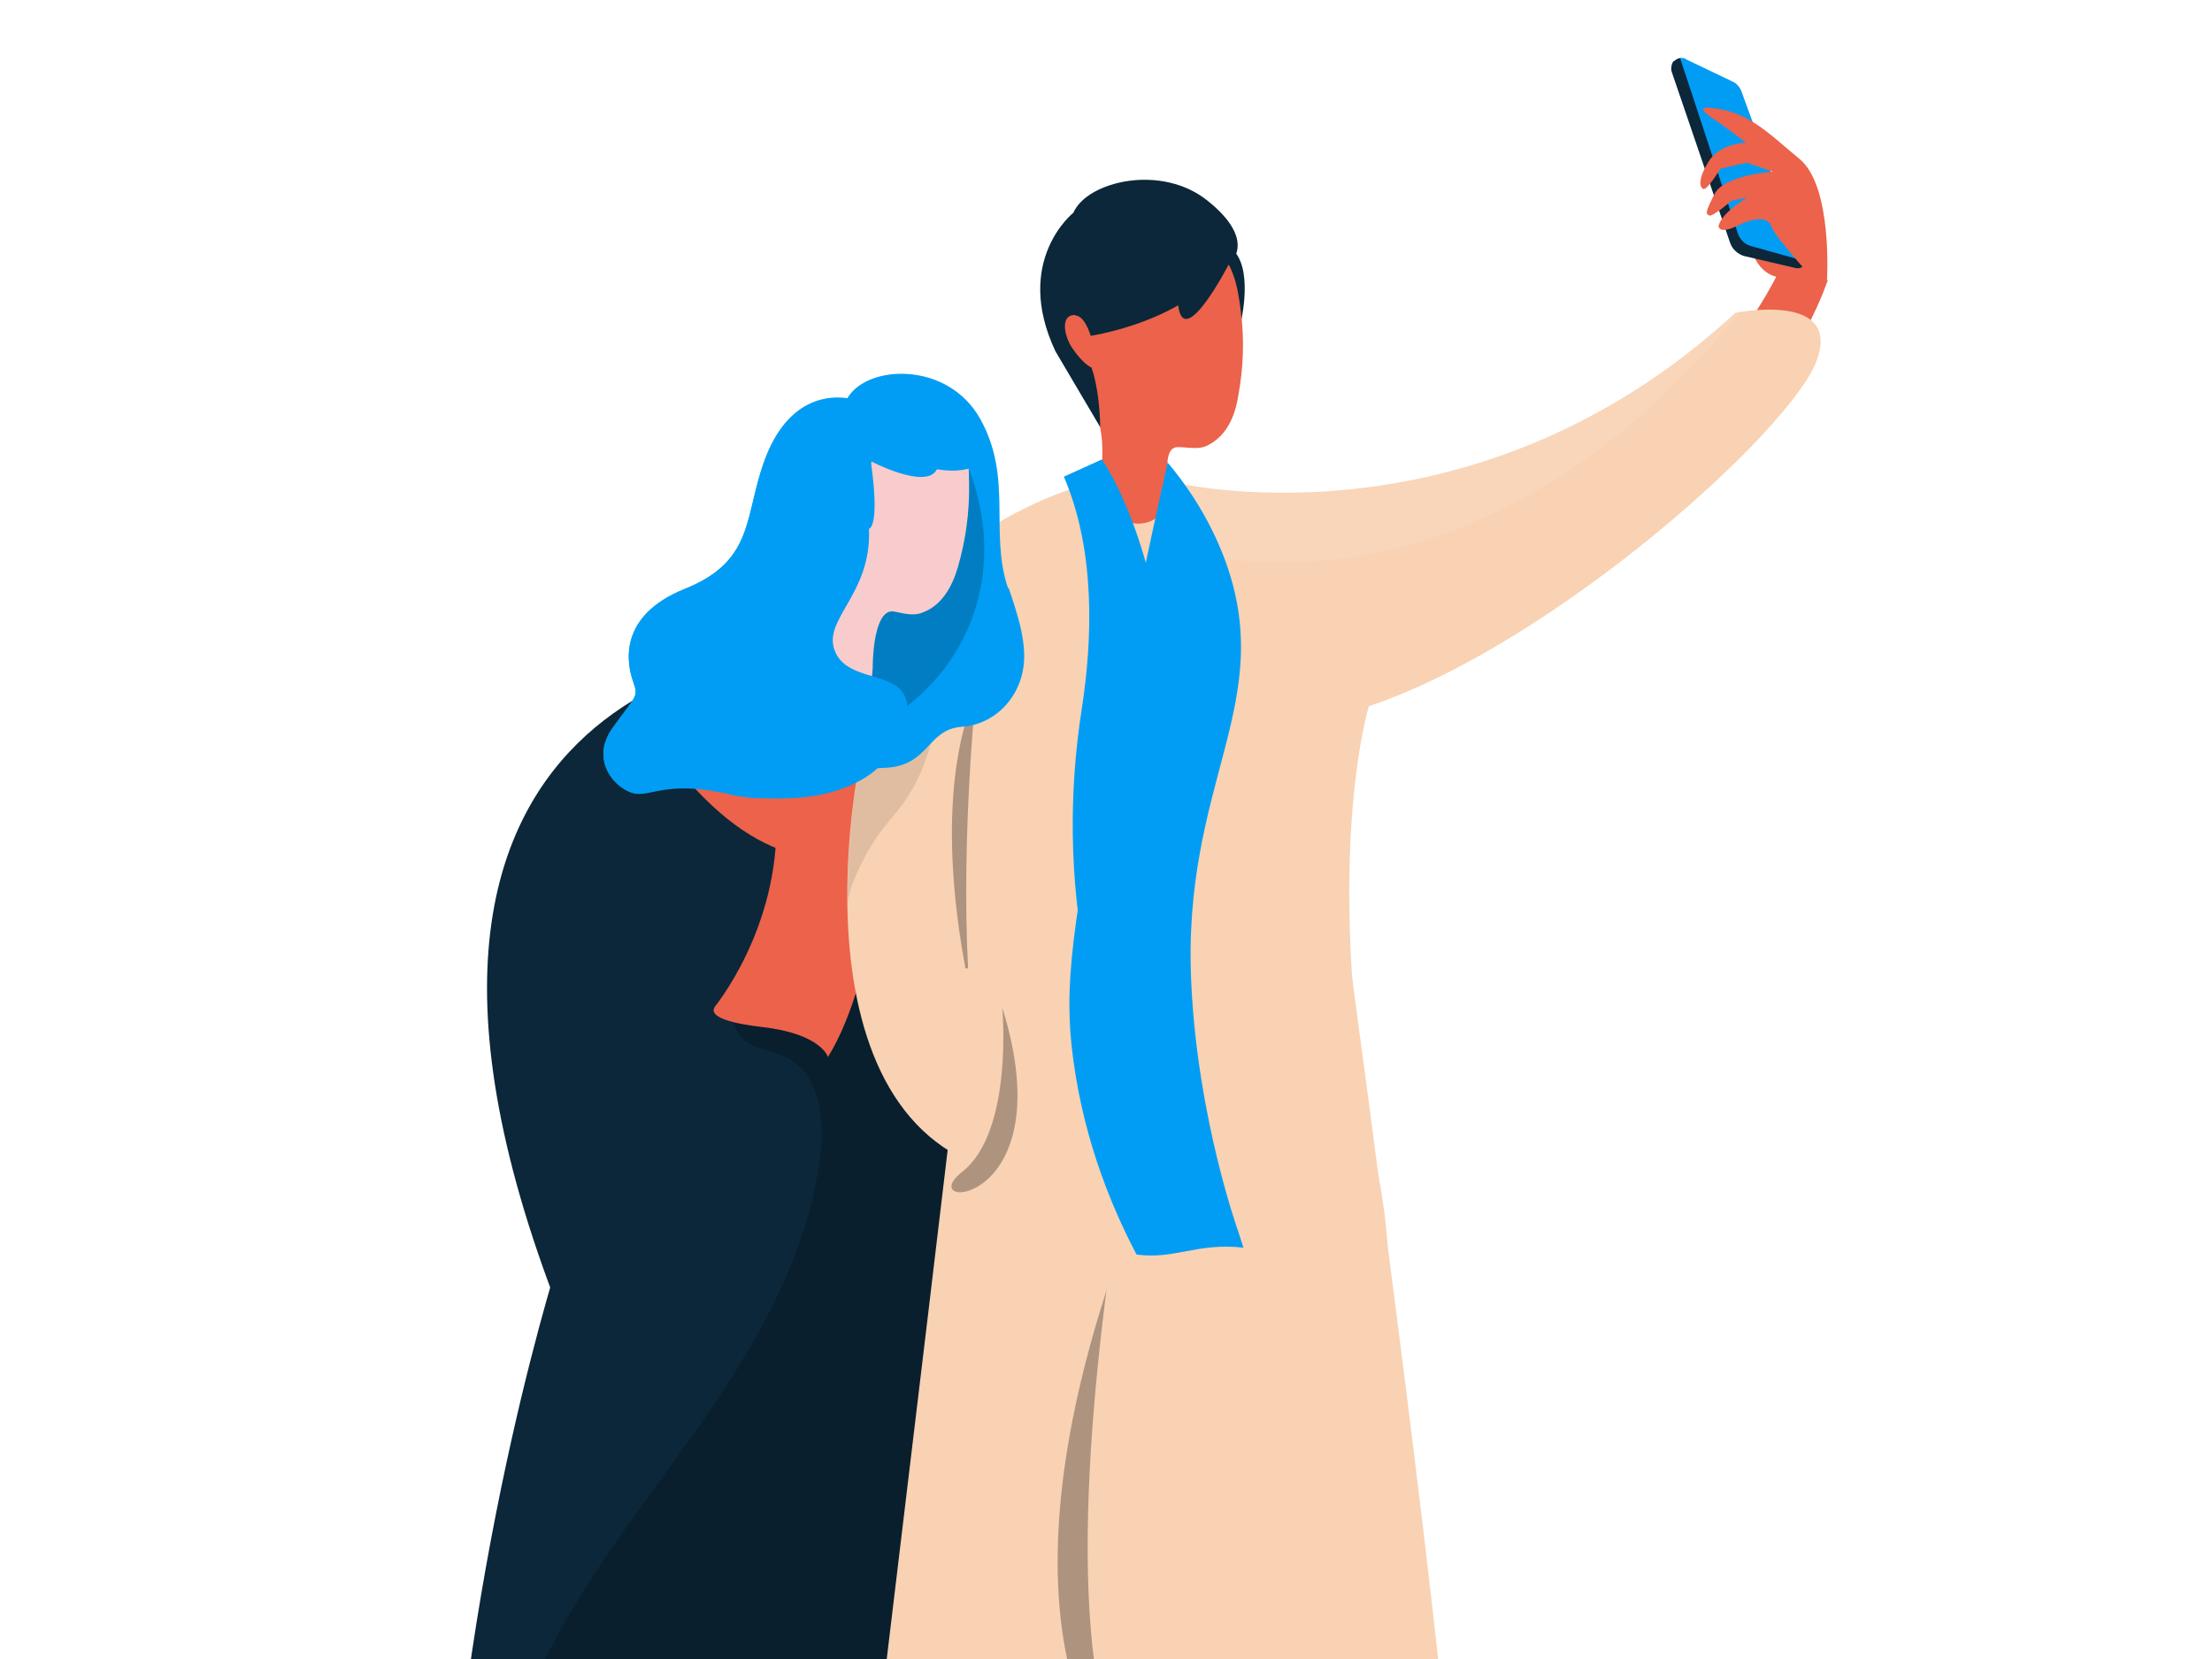 <?xml version="1.0" encoding="UTF-8"?>
<svg id="Capa_1" data-name="Capa 1" xmlns="http://www.w3.org/2000/svg" version="1.1" viewBox="0 0 420 315">
  <defs>
    <style>
      .cls-1, .cls-2, .cls-3, .cls-4, .cls-5, .cls-6, .cls-7, .cls-8, .cls-9, .cls-10, .cls-11, .cls-12, .cls-13, .cls-14, .cls-15 {
        stroke-width: 0px;
      }

      .cls-1, .cls-3, .cls-16, .cls-6, .cls-12, .cls-13 {
        isolation: isolate;
      }

      .cls-1, .cls-17 {
        opacity: .1;
      }

      .cls-1, .cls-14 {
        fill: #fff;
      }

      .cls-18, .cls-3, .cls-17, .cls-6, .cls-12, .cls-13 {
        mix-blend-mode: multiply;
      }

      .cls-18, .cls-6, .cls-19 {
        opacity: .2;
      }

      .cls-2, .cls-3, .cls-6, .cls-12, .cls-13 {
        fill: #000;
      }

      .cls-3 {
        opacity: .4;
      }

      .cls-4 {
        fill: #f8d2b3;
      }

      .cls-5 {
        fill: #ec624b;
      }

      .cls-7 {
        fill: none;
      }

      .cls-8 {
        fill: #f8cccc;
      }

      .cls-9 {
        fill: #d3d4d3;
      }

      .cls-10 {
        fill: #019df4;
      }

      .cls-11 {
        fill: #983230;
      }

      .cls-12 {
        opacity: .3;
      }

      .cls-13 {
        opacity: 0;
      }

      .cls-15 {
        fill: #0b2739;
      }
    </style>
  </defs>
  <rect class="cls-14" width="420.4" height="315"/>
  <g class="cls-16">
    <g id="Capa_1-2" data-name="Capa 1-2">
      <g>
        <g class="cls-19">
          <path class="cls-9" d="M51.6,484.7c32.3.8,89.3,1.5,114.8,2.2,1,0,1,1.1,0,1.2-7.2.5-15.2,1-22.9,1.8-5.4.5-5.3,6.4,0,6.9,60.6,5,158,6.1,227.4-.5,4.3-.4,4.3-5,0-5.5-31.5-3.5-73.5-2.7-130.8-5.6-1.2,0-1.2-1.4,0-1.5,10.8-.4,26-.8,38.5-2.4,3.1-.4,3.1-3.8,0-4.2-48.7-5.9-159.6-3.8-227.6,4.5-2.4.3-1.9,3,.5,3.1h.1Z"/>
        </g>
        <g>
          <path class="cls-8" d="M119.2,460c-.2,1.4,0,3.7-3.2,5.7-2.9,1.9-13.4,6.5-13.4,7.4,0,2.3,1.9,2.8,7.9,2.4,6-.5,9.8-1.2,12.8-1.2s2.4,0,3.9-.2c3.2-.2,5.4-3.3,4.6-6.4-.5-2-1-4.2-1.2-5.9-.5-4.1,0-12.6,0-12.6,0,0-3.1-1.5-6.8-1.2s-3.9.9-3.9.9c0,0-.5,10-.7,11.2"/>
          <path class="cls-15" d="M130.3,462.9c.4-.2,1,0,1.1.5.4,1.8,1.2,5.5,1.2,9.7s-6.5,3.5-10.2,3.7c-5.5.4-12.8,1.6-18,1.5-4,0-8.4-.8-8.2-2.5.3-2.3,7.2-3.8,9.3-4.8,5.4-2.6,10.2-6.5,11.6-7.8.3-.2.6-.2.9,0,.7.4,2.4,1.1,6.3,1,3.9-.1,5.1-.7,6-1.2"/>
          <path class="cls-7" d="M118.1,463.1c.7.4,2.4,1.1,6.3,1,3.3-.1,5.1-.7,6-1.2.4-.2,1,0,1.1.5.4,1.8,1.2,5.5,1.2,9.7s-3.9,3.9-7.4,3.7h-2.8c-5.5.4-14.7,2.1-19.8,1.9-4,0-6.6-1.2-6.4-2.9.3-2.3,5.4-3.4,7.4-4.4,5.4-2.6,12-6.9,13.5-8.2,0-.1.3-.2.5-.2s.3,0,.4.1"/>
        </g>
        <g>
          <path class="cls-8" d="M146.9,453.5c.5,8.1-1.3,16.1-2.7,19-.7,1.4-9.7,12.2,1.7,13.2,11,.9,12.9-7.2,13.5-11.6.5-4-2.1-20.7-2-23.8,0-3-10.9-4.2-10.5,3.1"/>
          <path class="cls-15" d="M160.2,469.3c-.2-1.5-1.1-2.8-2.4-3.5-1.4-.7-3.4-1.2-6.3-.8-6.2.8-7.9,4.5-7.9,4.5,0,0-5.7,11.7-5.7,15s.9,5,10.5,4.4c9.6-.7,12.5-4.4,12.6-8.9,0-3.2-.5-8.1-.8-10.8"/>
        </g>
        <path class="cls-11" d="M177.6,227s9.7,74.1-18.5,228.2l-14.9-.3s-11.1-148.3-10.5-226.4l44-1.5h-.1Z"/>
        <path class="cls-6" d="M144.2,454.9s-3-40.5-5.8-90.4l16.4-5.3s-14.6,53,4.4,96l-14.9-.3h-.1,0Z"/>
        <path class="cls-11" d="M111.5,217.7s-14.6,113.8,7.3,233.8h13.5l12.7-197.7-3.3-29.1-30.2-7Z"/>
        <path class="cls-6" d="M108.9,371.4l29.3-12.2-5.9,92.3h-13.5c-.7-3.7-1.3-7.4-1.9-11.1,15.2-28.9,1.9-50-7.3-60-.2-3-.5-6-.7-9Z"/>
        <path class="cls-15" d="M152.6,123s-94.7,2.3-46.4,126l21.7-12.1s.8-25.5-15.6-43.3"/>
        <path class="cls-15" d="M106.7,237.1s-18.3,55.3-22.3,126.9c0,0,32.1,20.1,109.2,3.4l-6.3-204.1s3.5-38.3-40.2-32.6l-40.3,32.6v73.8h0Z"/>
        <g class="cls-18">
          <path class="cls-2" d="M89.4,366.4c1.4-19.6,7.1-38.8,16.5-56,8.4-15.4,19.7-29,29.5-43.5,9.8-14.5,18.4-30.5,20.4-47.9.8-6.8-.3-15.1-6.4-18.2-2.5-1.3-5.4-1.4-7.7-3-2.3-1.5-3.4-5.5-1-6.9l6.5-17.5c5.1-2.8,11.7-2.1,16.9.6,5.2,2.7,9.4,7,13.1,11.5,4.6,5.6,8.9,11.6,11.3,18.4v.4l5.1,163c-59.7,12.9-92.5,3.7-104.2-1h0Z"/>
        </g>
        <path class="cls-5" d="M186.8,144.7s-26.8,41.3-59.1,0l55.5-13.1,3.6,13.1h0Z"/>
        <path class="cls-5" d="M135.6,191.3s12.4-14.9,11.8-35.9l21.5-2.2s-2.2,32.3-11.7,47.5c0,0-1.2-4.4-12.5-5.7-11.4-1.3-9-3.7-9-3.7h-.1Z"/>
        <path class="cls-13" d="M166.3,144l-4.8,20.4c-12.7-.9-14.2-11-14.2-11-10.3.6-13.8-7-13.8-7l32.7-2.4h.1Z"/>
        <g>
          <path class="cls-5" d="M194.3,465c-.2,1.5,0,3.9-3.4,6-3.1,2-14.2,6.9-14.2,7.8,0,2.4,2,3,8.4,2.5s10.4-1.2,13.6-1.2,2.6,0,4.1-.2c3.4-.3,5.7-3.5,4.9-6.8-.5-2.2-1-4.5-1.3-6.2-.5-4.3,0-13.4,0-13.4,0,0-3.3-1.6-7.3-1.3-3.9.3-4.1.9-4.1.9,0,0-.6,10.6-.8,11.9"/>
          <path class="cls-15" d="M206.1,468.1c.5-.3,1,0,1.2.5.5,1.9,1.3,5.8,1.3,10.3s-6.8,3.7-10.8,3.9c-5.9.4-13.6,1.7-19,1.6-4.2,0-8.9-.8-8.7-2.6.3-2.4,7.6-4,9.8-5,5.8-2.7,10.8-6.9,12.3-8.3.3-.2.7-.3.9,0,.7.5,2.5,1.2,6.6,1,3.5-.1,5.4-.8,6.3-1.3"/>
          <path class="cls-7" d="M193.1,468.4c.7.5,2.5,1.2,6.6,1,3.5-.1,5.4-.8,6.3-1.3.5-.3,1,0,1.2.5.5,1.9,1.3,5.8,1.3,10.3s-4.1,4.1-7.8,3.9h-3c-5.9.4-15.6,2.2-21,2-4.2,0-7-1.3-6.8-3.1.3-2.4,5.7-3.6,7.9-4.6,5.8-2.7,12.7-7.4,14.3-8.7,0-.1.3-.2.5-.2s.3,0,.5.1"/>
        </g>
        <g>
          <path class="cls-5" d="M223.6,458.2c.5,8.5-1.3,17-2.8,20.2-.7,1.5-10.3,12.9,1.8,14,11.6,1,13.6-7.6,14.3-12.2.6-4.3-2.2-21.9-2.1-25.2.1-3.2-11.5-4.4-11.1,3.3"/>
          <path class="cls-15" d="M237.7,474.9c-.2-1.6-1.1-3-2.6-3.7-1.4-.7-3.6-1.2-6.7-.8-6.6.8-8.4,4.8-8.4,4.8,0,0-6.1,12.4-6,15.9,0,3.3,1,5.3,11.2,4.6,10.2-.7,13.2-4.6,13.3-9.4,0-3.3-.5-8.6-.8-11.4"/>
        </g>
        <path class="cls-15" d="M256.2,218.3s10.3,78.5-19.6,241.7l-15.8-.3s-11.8-157-11.1-239.8l46.6-1.6h0Z"/>
        <path class="cls-12" d="M238.5,334.6s-2.2,97.6-9.2,125.3h-4.1c-3.6-24.6-2-129.5-2-129.5l15.3,4.3h0Z"/>
        <path class="cls-15" d="M186.1,208.4s-15.4,120.5,7.7,247.6h14.3l13.4-209.3-3.4-30.9-32-7.4h0Z"/>
        <path class="cls-3" d="M181.5,335l35.1-11.3-8.5,132.4h-14.3c-.2-1.2-.4-2.4-.6-3.5,7.2-9.6,12.7-22.3,12.5-38.9-.3-33.2-15.2-57.7-23.9-69.3,0-3.1-.2-6.2-.3-9.3h0Z"/>
        <path class="cls-5" d="M337.7,52.6s-5.3-.2-5.8-9.2l5.9-4.3,4.7,6.7,2.9,7.1-5.4,1.4-2.3-1.8h0Z"/>
        <path class="cls-15" d="M317.8,11.7c.3-.4.8-.6,1.3-.7l20.1,36.2,3.5,2.6c-.1.8-.9,1.3-1.7,1.1l-9.9-2.3c-1.2-.4-2.2-1.3-2.6-2.5l-11.1-32.5c-.2-.7,0-1.5.4-2.1h0v.2h0Z"/>
        <path class="cls-10" d="M320,11.2h0l9,4.3c.7.3,1.3,1,1.6,1.7l11.8,32.3-10-2.8c-1.1-.3-2-1.2-2.4-2.3l-11-33.4c.3,0,.7,0,1,.1"/>
        <path class="cls-5" d="M263.2,104.1c23-3.3,58.4-20.4,74.6-52.6l9.2,1.8s-13.9,43.9-71.5,67.7c-6.3-6.7-9.7-12.1-12.3-16.8h0Z"/>
        <path class="cls-5" d="M346.9,53.2s1.1-17.8-5.2-23c-6.3-5.2-9.9-9.3-17.7-9.8,0,0-1.9,0,1.1,2s6.4,4.7,6.4,4.7c0,0-5,.1-7.1,3.6-2.1,3.4-1.7,5-.9,5.2.8,0,3.2-3.9,3.2-3.9l5-1.1,4.9,1.7s-9.3.6-11.1,4.3c-1.8,3.6-1.6,3.6-1,4s4.3-2.8,4.3-2.8l3-.6s-4.8,2.7-5.5,5.4c0,0,0,1.7,3.5,0s5.9-1.8,6.6.2c.6,2,9.4,11.5,9.4,11.5l1.3-1.3h-.2,0Z"/>
        <path class="cls-4" d="M221.9,91.4s57.1,14.6,107.6-32c0,0,20.1-4.1,15.5,8.9-4.5,13-49.7,53.9-85.1,65.8,0,0-9.4,30.5,1.7,88.4,11.1,57.8-28.3,36.3-28.3,36.3l-23.6-129.9,12.1-37.4h.1,0Z"/>
        <path class="cls-4" d="M254.4,168.6l-12.5-28.1,7.4-31.1s-19.2-18.1-30.3-19.1l-15.9,2.9-29.7,79.9,80.9-4.4h.1Z"/>
        <path class="cls-1" d="M228.4,105.3l-5.2-13.5c8.9,1.8,60.3,10.1,106.3-32.3h.6c-11.4,14.4-48.6,55-101.7,46h0v-.2Z"/>
        <path class="cls-4" d="M205.7,92.1s-23.1,6.3-33.3,23.3c-10.2,17-23.1,84.3,8.1,103.3"/>
        <path class="cls-4" d="M185.8,168.4c0,1.7-19.4,163-19.4,163,0,0,21.3,19.3,66.6,5.8v-174.2l-22.1-60-24.2,8.9-.8,56.5h0Z"/>
        <path class="cls-13" d="M172.4,115.4c4.9-8.1,12.6-13.8,19.5-17.5,0,5.4.9,15.8,4.3,25.1,5,13.3,2.6,21.9-5.9,30.2-8.6,8.3-2.3,41.4-2.3,41.4,0,0,3.9,4.5.8,17.6v.2l-.5,1.5c-1.2,3.5-2.9,6.7-5.5,8.7-3.8,3-1.7,4.7,1.5,3.5-1.8,8.4-18.7,93.9,13.1,115.9-20.9-1.4-30.9-10.4-30.9-10.4,0,0,7.8-65.2,13.6-113.1-30.4-19.4-17.6-86-7.5-102.9l-.2-.2h0Z"/>
        <g>
          <path class="cls-15" d="M235.5,61.7s2.4-9.5-.9-13.7l-4.2,2.4,5.1,11.3h0Z"/>
          <g>
            <path class="cls-5" d="M225.3,44c-8.2-3.1-18.9,0-22.2,11.3-1,3.4-1.2,7.1-.6,10.5.6,3.1,2.2,5.8,3.8,8.6,2.1,3.7,3.1,7.4,3,11.7,0,2.5-.3,5-.6,7.4,0,0-.6,1.8,1.5,3.5,1.6,1.3,3.3,1.9,4.7,2.3,3.4.7,6.8-1.6,7-5.1v-.6c-.2-3.4-1.1-8.9,1.9-8.7,1.7,0,3.6.5,5.2-.2,3.8-1.7,5.5-5.6,6.1-9.5,1-5.3,1.2-10.8.5-16.1-.6-4.9-1.5-10-6-12.9-1.3-.9-2.8-1.5-4.3-2.1"/>
            <path class="cls-13" d="M219.9,94.5l1.8,2c.1-.9.2-1.8.2-2.9s-.3-3.4-.3-5,.4-3.4,1.7-3.7h.5s-2.3,0-10-6.6l6.2,16.2h0Z"/>
          </g>
          <path class="cls-15" d="M204.8,64.1s19-1.8,29.2-14.7c0,0,4.2-4.1-4.6-11.2-8.8-7.2-23-3.8-25.6,2.2,0,0-11.5,9.1-3.4,26.3l8.5,14.4s0-8.4-2.4-13.1l-1.6-3.9h0Z"/>
          <path class="cls-5" d="M204.1,59.8c-2.9,0-2,4.1-.5,6.3,1.4,2.1,3.2,3.8,4.1,3.8s.2-3.2-.3-5.1c-.5-2-1.6-4.8-3.2-4.9"/>
          <path class="cls-15" d="M233.3,50.2s-8.6,16.7-9.6,7.7,3-8.5,3-8.5l6.6.8Z"/>
        </g>
        <path class="cls-12" d="M217.1,342s-34.4-23.3-3.2-108l3.2,108Z"/>
        <path class="cls-12" d="M183.3,183.7c-1.8-9.4-5.6-34.3,2-52.1,0,0-2.8,27.1-1.5,52,0,.4-.5.4-.6,0h.1Z"/>
        <path class="cls-12" d="M190.3,191.3s2.2,23.5-7.6,31.2,19.5,7,7.6-31.2Z"/>
        <path class="cls-4" d="M254.4,168.6s16.6,120.1,20.8,167.5c0,0-27.2,17.3-48.7,12.1-43.2-10.6-2.9-177.6-2.9-177.6l30.8-2h0Z"/>
        <path class="cls-13" d="M233.5,277.1c-2.5-4.1-8.9-15.9-7.6-45.5,2.2-48.6,23.1-97.9,34.1-97.4h0s-5.5,17.9-3.1,52.2c1.3,9.5,3,22.1,4.8,36.1h0c1.1,5.5,1.7,10.3,1.9,14.4,2.9,22.7,6.1,47.5,8.5,68.5-8-2.4-27.2-9.6-38.5-28.3h0Z"/>
        <path class="cls-10" d="M209.2,87.2s15.5,21.6,12.4,65.8l-4.6,84.7-10.8-54.8c-3.1-15.9-3.3-32.3-.8-48.3,2-12.9,2.7-29.9-3.4-44.1l7.3-3.3h0Z"/>
        <path class="cls-13" d="M219.5,115.1l-5.6,10.2c-.8-20.2-4.6-32.1-6.8-37.2l2-.9s6.6,9.2,10.3,27.9h.1Z"/>
        <path class="cls-10" d="M221.6,87.7c3.2,3.8,7.6,9.8,10.8,18.1,10.5,27.8-8.1,42.5-6.2,81,1.2,25.6,8.9,47,8.9,47l1,3.1c-8.8-1-13.1,2.3-20.3,1.3-4.2-8-9.8-20.7-12-36.9-1.9-13.9-.5-25.1,7.8-65.8,2.6-13,6-29.2,10.1-47.7h-.1Z"/>
        <path class="cls-13" d="M203.7,201.3c-1.9-13.9-.5-25.1,7.8-65.8,2.6-12.7,5.8-28.3,9.8-46.3,6.6,7.4,8,30.5-5,61.5-6.4,15.3-18.5,36.7-.6,87.6-4.2-8-9.8-20.7-12-36.9h0Z"/>
        <g class="cls-17">
          <path class="cls-2" d="M177.8,135.7c-1.2,8.7-4.2,14.1-6.8,17.5-1.9,2.5-4.6,5.1-7.1,10.1s-2.5,6.1-3,8c0-11.3,1.3-22.8,3.5-32.6,3-.9,6-1.6,9-2.2l4.4-.7h0Z"/>
        </g>
        <g>
          <g>
            <path class="cls-10" d="M191.4,111.7c-3.6-10.7,1-20.9-5.3-32.2-6.2-11-21.5-10.3-25.2-3.9-5-.7-11.7,1.2-15.6,11.4-4.1,10.8-1.8,19.4-15.3,24.8-12.9,5.2-10.9,14.4-9.8,17.5,1.1,3.1.6,2.6-3.9,8.9-4.5,6.3.8,11.8,4.3,12.4,3.2.5,6.5-2.7,18.7.3,11.9,2.9,12.5-4.4,28.6-5.1,8.6-.3,8-7.3,14.7-7.8,5.9-.4,10.5-4.9,11.6-10.6,1-4.9-1-10.8-2.7-15.8"/>
            <path class="cls-6" d="M183.9,89c1,2.4,6.2,15.5,0,30.1-5.4,12.5-15.7,17.9-18.5,19.3-2.5-2.1-5-4.2-7.5-6.3l17-44.7,9.1,1.6h-.1Z"/>
            <path class="cls-8" d="M175.4,76.1c-7.8-3.9-18.6-1.8-23,8.9-1.3,3.2-1.9,6.9-1.7,10.3.2,3.1,1.6,6,2.9,8.8,1.7,3.9,2.3,7.6,1.8,11.8-.3,2.4-1.5,8.4-2,10.8,0,0,.6-.4,2.5,1.4,3.8,3.8,8.9,2.3,8.9,2.3,0,0,.7,0,.9-3.5,0-3.4.6-11.3,4-10.8,1.6.3,3.5.9,5.2.3,3.9-1.3,5.9-5,7-8.8,1.5-5.2,2.2-10.5,2.1-15.8,0-4.9-.5-10.1-4.6-13.3-1.2-1-2.6-1.7-4-2.5"/>
            <path class="cls-5" d="M159.8,90.8h0c-1.4-.8-3.1-1.1-4.3.3-1.3,1.5-.8,3.7.4,5.2.5.6,1.2,1.3,1.8,1.8l2.1-7.3Z"/>
            <path class="cls-5" d="M159.8,90.7l.4,2.5s-1.5.8-1.4.7,0-2.8,0-2.8l1-.3h0Z"/>
            <path class="cls-10" d="M175.9,86l-9.7-4-1.2,5.4s10.9,5.8,12.9,1.7c0,0,9.7,1.9,9.2-4.6,0,0-9.2,1.2-11.3,1.5h.1Z"/>
            <path class="cls-10" d="M161,106.5c1.6-5.1,3.3-12.9,4.4-18.5.4-2.2.8-4.4,1.2-6.5l-12.7-4.8c-3.2,1.6-6.4,4.8-8.6,10.9-2,5.4-2.5,10.2-3.9,14.4-1.4,5.7-3.2,10.5-8.9,14.4,1.3,5.1,3.9,9,8,10.4,8.4,2.8,16.4-7.4,20.5-20.3Z"/>
            <path class="cls-10" d="M156.5,77.6l4.5-2,6.1-2.5,15,3.8,3,9s-10.1,1.4-10.2,1.4-11.1-3.7-11.1-3.7l-7.2-6.1h-.1Z"/>
          </g>
          <path class="cls-10" d="M165,100.4s2.1-.2.4-12.4h0l-20.9,1.5c-3,9.7-2,17.4-14.5,22.4-12.9,5.2-10.9,14.4-9.8,17.5s.6,2.6-3.9,8.9.8,11.8,4.3,12.4c3.2.5,6.5-2.7,18.7.3,1.7.4,4.6.5,7,.6,3.3,0,11.3.3,18.2-4.1,4.7-3,9.1-9.8,7.5-14.8-1.7-5.3-10.9-3.2-13.4-8.9-2.7-6.1,6.9-10.8,6.4-23.3h0Z"/>
          <path class="cls-13" d="M136.8,138.9c17-7.3,11.3-18.5,12.7-39.3,1.3-20.8,11.5-23.9,11.5-23.9h0c-5-.7-11.7,1.2-15.6,11.4-1.8,4.7-2.4,9-3.5,12.8h0c0,.2,0,.5-.2.7h0c0,.3-.2.5-.2.7v.2c0,.2-.2.4-.2.6v.2c0,.2-.2.4-.3.6h0c0,.3-.2.6-.4.8h0c-.3.5-.6,1-.9,1.4v.2c0,.2-.2.3-.4.5,0,0,0,.2-.2.2,0,0-.2.3-.4.4,0,0-.2.2-.2.3,0,0-.2.3-.4.4l-.3.3s-.3.2-.4.4l-.3.3s-.3.2-.4.3l-.3.3s-.3.2-.4.3c0,0-.2.2-.4.3-.2,0-.3.2-.5.3,0,0-.3.2-.4.2-.2,0-.4.2-.5.3,0,0-.3.2-.4.2-.2,0-.4.2-.6.3,0,0-.3,0-.4.2-.2,0-.5.2-.7.3,0,0-.2,0-.4.2-.4.2-.8.3-1.2.5-1.3.5-2.5,1.1-3.6,1.7-1.5.9-2.8,1.9-3.7,2.9-.2.2-.4.5-.6.7-.5.7-1,1.3-1.4,2-.3.5-.5,1-.7,1.5,0,.2,0,.4-.2.6-.7,2.4-.5,4.7,0,6.4v.3c0,.3.2.6.3.9,0,0,0,.3,0,.4,1.1,3.1.6,2.6-3.9,8.9-1,1.4-1.5,2.7-1.7,3.9h0v1.6c0,.5,0,1,.3,1.5,0,.3.2.6.3.9,1.1,2.5,3.5,4.2,5.4,4.4h.6c1.2,0,2.5-.4,4.3-.7,0-2.9,1.9-7.1,11.3-11.1l-.4.3h-.1Z"/>
        </g>
      </g>
    </g>
  </g>
</svg>